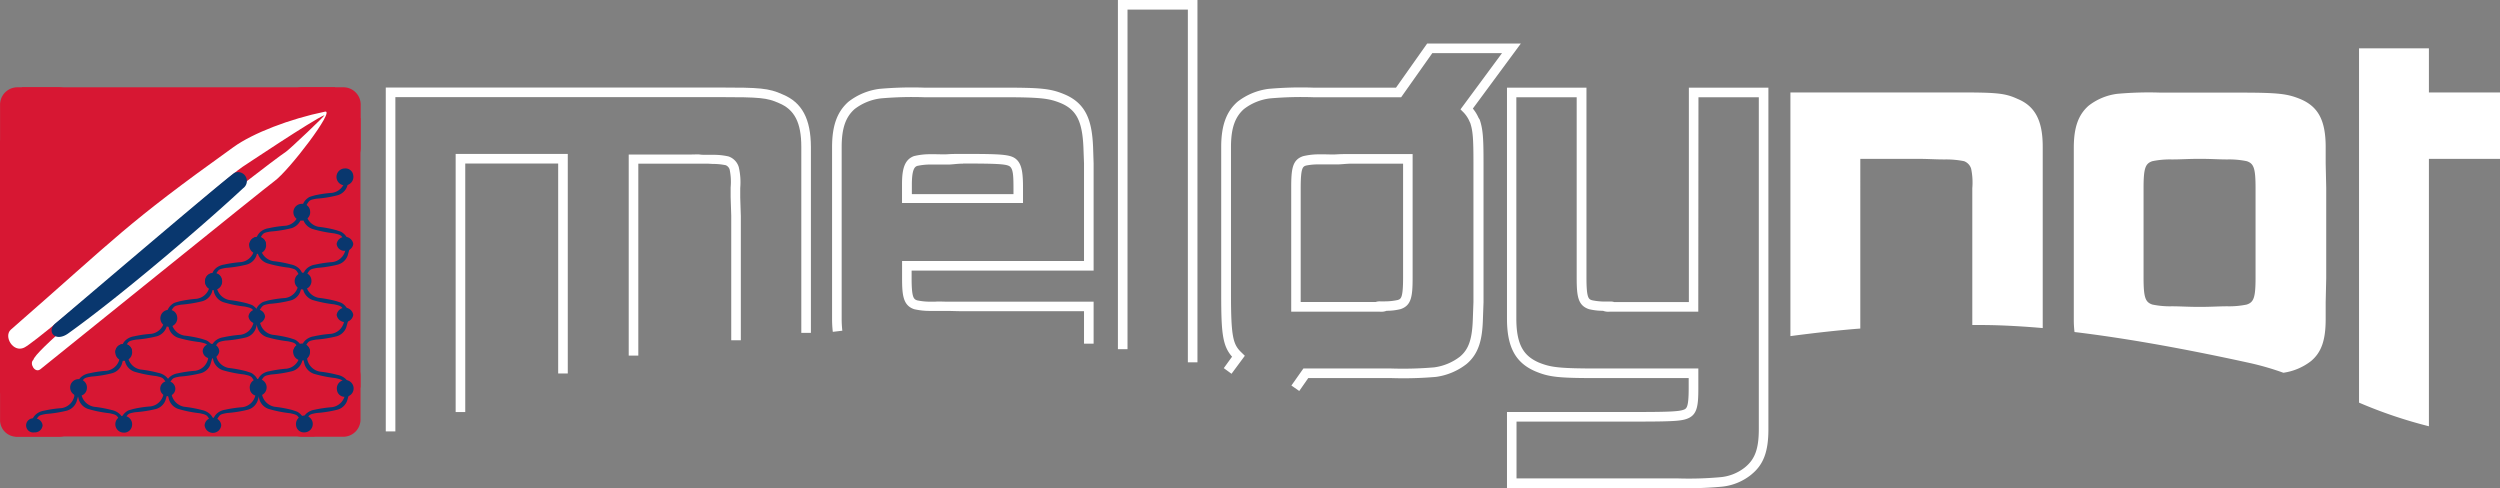 <svg id="Layer_1" data-name="Layer 1" xmlns="http://www.w3.org/2000/svg" viewBox="0 0 416.76 81.35"><rect x="0" y="0" width="416.76" height="81.35" fill="#808080" stroke="none"/><defs><style>.cls-1{fill:#fff;}.cls-2{fill:#d71733;}.cls-3{fill:#09376e;}</style></defs><path class="cls-1" d="M370.63,56.67h0Z" transform="translate(-3.99 -30.19)"/><path class="cls-1" d="M340.33,46.68c-2.16-1-3.63-1.08-10.29-1.08H302.46V86.22c4.4-.58,8.26-1,11.65-1.26V56.67h9.37c2,0,2.94.1,4.7.1a15.16,15.16,0,0,1,3.23.29,1.94,1.94,0,0,1,1.18,1.27,11.36,11.36,0,0,1,.19,3.24v22.8H334c2.43,0,5.75.1,10.52.51V54.71C344.54,50.2,343.17,47.85,340.33,46.68Z" transform="translate(-3.99 -30.19)"/><path class="cls-1" d="M391.69,54.71c0-4.51-1.28-6.76-4.21-8-2.16-.88-3.53-1.08-10.19-1.08H364.2a58.62,58.62,0,0,0-7.25.2,9.73,9.73,0,0,0-4.8,2c-1.66,1.48-2.45,3.53-2.45,7v28.6a17,17,0,0,0,.12,2.11c7,.84,16.45,2.36,29.29,5.18a46.41,46.41,0,0,1,5.53,1.61,9.8,9.8,0,0,0,4.6-1.94c1.76-1.47,2.45-3.53,2.45-7V80.57l.09-4V61.47l-.09-4ZM380,63.13V76.46c0,3.33-.29,4.11-1.47,4.5a14.36,14.36,0,0,1-3.23.29c-1.45,0-2.62.1-4.63.1s-3.19-.1-4.64-.1a14.36,14.36,0,0,1-3.23-.29c-1.18-.39-1.47-1.17-1.47-4.5V61.57c0-3.34.29-4.12,1.47-4.51a14.36,14.36,0,0,1,3.23-.29c1.65,0,2.72-.1,4.64-.1h0c2,0,3.08.1,4.63.1a14.36,14.36,0,0,1,3.23.29c1.18.39,1.47,1.17,1.47,4.51Z" transform="translate(-3.99 -30.19)"/><path class="cls-1" d="M408.9,45.6V38.25H397.25V97.31a77.14,77.14,0,0,0,11.65,3.94V56.67h11.85V45.6Z" transform="translate(-3.99 -30.19)"/><path class="cls-1" d="M134.46,45.93c-2.32-1.06-3.85-1.15-10.61-1.15H68.3v57.33h1.6V46.38h53.95c6.87,0,8,.11,10,1,2.6,1.08,3.72,3.26,3.72,7.3v31h1.6v-31C139.15,50,137.69,47.26,134.46,45.93Z" transform="translate(-3.99 -30.19)"/><path class="cls-1" d="M127.39,61.54a11.24,11.24,0,0,0-.24-3.48,2.69,2.69,0,0,0-1.71-1.79A11,11,0,0,0,122.9,56L122,56c-.77,0-1,0-1.35-.05s-.72,0-1.77,0H108.8V89.47h1.6v-32h8.47c1,0,1.32,0,1.65,0s.63,0,1.43,0l.87.05a10.49,10.49,0,0,1,2.15.21,1.15,1.15,0,0,1,.65.7,10.12,10.12,0,0,1,.17,3v1.6l.1,3.11V86.91h1.6V66.22l-.1-3.11Z" transform="translate(-3.99 -30.19)"/><polygon class="cls-1" points="75.96 68.69 77.56 68.69 77.56 27.26 93.05 27.26 93.05 62.26 94.65 62.26 94.65 25.66 75.96 25.66 75.96 68.69"/><path class="cls-1" d="M186.3,75.3V57.42l-.09-2.75c-.18-4.09-1-7.15-4.71-8.73-2.37-1-3.94-1.14-10.49-1.14H158a61.41,61.41,0,0,0-7.37.2,10.56,10.56,0,0,0-5.21,2.16c-1.88,1.66-2.72,4-2.72,7.55v28.6a19,19,0,0,0,.12,2.2l1.59-.19a17.78,17.78,0,0,1-.11-2V54.71c0-3.11.65-5,2.16-6.34a8.92,8.92,0,0,1,4.38-1.78A59.84,59.84,0,0,1,158,46.4h13c6.67,0,7.9.2,9.87,1,2.57,1.11,3.54,3,3.73,7.33l.1,2.71V73.7H154.37v2.76c0,2.85.13,4.63,2,5.27a11.45,11.45,0,0,0,2.64.29l.81,0c.67,0,1.3,0,2,0s1.66.05,2.72.05H184.7v5.41h1.6v-7H164.57c-1,0-1.88,0-2.67,0s-1.34-.06-2,0l-.78,0a10.4,10.4,0,0,1-2.24-.22c-.59-.2-.92-.47-.92-3.74V75.3Z" transform="translate(-3.99 -30.19)"/><path class="cls-1" d="M173.66,57c-.94-1.07-2.13-1.15-9.09-1.15h-.23c-.92,0-1.65,0-2.35.05s-1.34,0-2.16,0l-.77,0a11.17,11.17,0,0,0-2.7.31c-1.65.6-2,2.3-2,4.67v3.15h20.17V61.57C174.54,59,174.32,57.82,173.66,57Zm-9.12.45c6.14,0,7.47.1,7.9.59s.5,1.42.5,3.51v1H156V61c0-2.61.48-3,.89-3.15a10.14,10.14,0,0,1,2.27-.23l.74,0c.8,0,1.47,0,2.17,0S163.54,57.47,164.54,57.47Z" transform="translate(-3.99 -30.19)"/><polygon class="cls-1" points="186.36 58.21 187.96 58.21 187.96 1.6 198.02 1.6 198.02 60.4 199.62 60.4 199.62 0 186.36 0 186.36 58.21"/><path class="cls-1" d="M250.46,49.81a6.48,6.48,0,0,0-.94-1.52l8-10.84H241.9l-5.19,7.35H222.86a61.11,61.11,0,0,0-7.36.2,10.6,10.6,0,0,0-5.22,2.16c-1.88,1.66-2.71,4-2.71,7.55V79.2c0,6.4.19,8.62,1.81,10.45L208,91.56l1.29.94,2.22-3L211,89c-1.44-1.36-1.8-2.5-1.8-9.8V54.71c0-3.11.65-5,2.16-6.34a8.84,8.84,0,0,1,4.38-1.78,59.63,59.63,0,0,1,7.15-.19h14.68l5.19-7.35h11.62l-6.92,9.37.49.49A5.07,5.07,0,0,1,249,50.52l.09.18c.43,1.33.53,2.54.53,6.65V80.54l-.1,2.75c-.1,3.41-.68,5.13-2.16,6.36a9,9,0,0,1-4.28,1.78,61.53,61.53,0,0,1-7.16.19H221.27l-2,2.84,1.31.91,1.5-2.15H236a63.18,63.18,0,0,0,7.37-.2,10.6,10.6,0,0,0,5.09-2.14c2.14-1.78,2.65-4.3,2.74-7.54l.1-2.77V57.35c0-4.12-.09-5.57-.63-7.2Z" transform="translate(-3.99 -30.19)"/><path class="cls-1" d="M235.14,82a9.63,9.63,0,0,0,2.34-.28c1.81-.61,2-2.14,2-5.26V55.87H229.43c-1,0-1.82,0-2.58.05s-1.34,0-2.17,0l-.77,0a11.37,11.37,0,0,0-2.67.3c-1.82.6-2,2.14-2,5.27V82.15H234A2.49,2.49,0,0,0,235.14,82Zm-5.71-24.53h8.46v19c0,3.43-.36,3.56-.89,3.73a10.23,10.23,0,0,1-2.18.23l-.73,0a2.1,2.1,0,0,0-.76.1H220.82v-19c0-3.44.37-3.57.89-3.74A10.25,10.25,0,0,1,224,57.6l.73,0c.81,0,1.48,0,2.18,0S228.42,57.47,229.43,57.47Z" transform="translate(-3.99 -30.19)"/><path class="cls-1" d="M285.53,80.55H273.09a1.79,1.79,0,0,0-.69-.09l-.78,0a10.48,10.48,0,0,1-2.24-.22c-.55-.18-.92-.31-.92-3.74V44.8H255.21V83.31c0,4.72,1.4,7.34,4.7,8.77,2.37,1,3.95,1.14,10.59,1.14h15v1.65c0,3.34-.36,3.46-.92,3.65-.81.27-2.54.35-7.68.35H255.21v12.67h28.38a59,59,0,0,0,7.23-.2,9.27,9.27,0,0,0,5.08-2l.15-.13c1.95-1.62,2.74-3.79,2.74-7.47V44.8H285.53Zm1.6-34.15h10.06v55.33c0,3.19-.61,4.94-2.19,6.27l-.18.15a7.66,7.66,0,0,1-4.17,1.6,58.49,58.49,0,0,1-7.06.19H256.8v-9.47h20.13c5.9,0,7.22-.11,8.18-.43,1.82-.61,2-2.11,2-5.17V91.62H270.5c-6.76,0-8-.2-10-1-2.23-1-3.73-2.58-3.73-7.3V46.4h10.06V76.46c0,3.12.2,4.65,2.05,5.27a9.89,9.89,0,0,0,2.34.27,2.42,2.42,0,0,0,1.08.15h14.8Z" transform="translate(-3.99 -30.19)"/><path class="cls-2" d="M13.72,91.07H6.86A2.78,2.78,0,0,0,4,93.75v6.52A2.78,2.78,0,0,0,6.86,103h6.86a2.78,2.78,0,0,0,2.87-2.68V93.75a2.78,2.78,0,0,0-2.87-2.68" transform="translate(-3.99 -30.19)"/><path class="cls-2" d="M13.72,44.74H6.86A2.9,2.9,0,0,0,4,47.66v7.12A2.9,2.9,0,0,0,6.86,57.7h6.86a2.9,2.9,0,0,0,2.87-2.92V47.66a2.9,2.9,0,0,0-2.87-2.92" transform="translate(-3.99 -30.19)"/><rect class="cls-2" x="2.59" y="17.64" width="54.84" height="53.36"/><path class="cls-2" d="M61.26,44.74H54.39a2.89,2.89,0,0,0-2.86,2.92v7.12a2.89,2.89,0,0,0,2.86,2.92h6.87a2.89,2.89,0,0,0,2.86-2.92V47.66a2.89,2.89,0,0,0-2.86-2.92" transform="translate(-3.99 -30.19)"/><path class="cls-2" d="M61.22,90H54.36a2.9,2.9,0,0,0-2.87,2.92V100A2.9,2.9,0,0,0,54.36,103h6.86A2.89,2.89,0,0,0,64.09,100V92.91A2.89,2.89,0,0,0,61.22,90" transform="translate(-3.99 -30.19)"/><rect class="cls-2" y="23.42" width="14" height="42.14"/><rect class="cls-2" x="3.65" y="14.55" width="52.2" height="10.3"/><rect class="cls-2" x="45.6" y="19.7" width="14.49" height="44.9"/><rect class="cls-2" x="2.59" y="65.56" width="49.84" height="7.2"/><path class="cls-1" d="M42.93,54.7c3.22-2.32,9.4-4.7,15.25-5.9,1.76-.37-6,9.83-8.45,11.59-1.23.87-35.95,28.93-39,31.35-.94.74-1.88-1-1.18-1.56.7-2.89,39-32.65,42.12-34.7.53-.34,6.79-6.25,6.38-6.08-1.94.79-13.39,8.46-13.65,8.62C42,59.5,10.68,86.92,8,88.15c-1.86.86-3.43-1.9-2.21-3C23.9,69.35,24.63,67.81,42.93,54.7" transform="translate(-3.99 -30.19)"/><path class="cls-3" d="M40.87,101.12a1.32,1.32,0,0,0-1.36-1.28,1.34,1.34,0,0,0-1.41,1.24,1.39,1.39,0,0,0,2.77,0" transform="translate(-3.99 -30.19)"/><path class="cls-3" d="M26,101.12a1.4,1.4,0,1,0-1.41,1.19A1.32,1.32,0,0,0,26,101.12" transform="translate(-3.99 -30.19)"/><path class="cls-3" d="M18.47,95a1.4,1.4,0,1,0-1.41,1.19A1.32,1.32,0,0,0,18.47,95" transform="translate(-3.99 -30.19)"/><path class="cls-3" d="M37.78,88.7a1.29,1.29,0,0,0,1.36,1.23,1.31,1.31,0,0,0,1.4-1.19,1.29,1.29,0,0,0-1.35-1.23,1.3,1.3,0,0,0-1.41,1.19" transform="translate(-3.99 -30.19)"/><path class="cls-3" d="M26,88.71a1.4,1.4,0,1,1-1.39-1.17A1.3,1.3,0,0,1,26,88.71" transform="translate(-3.99 -30.19)"/><path class="cls-3" d="M23.21,88.69a1.27,1.27,0,0,0,1.35,1.19A1.29,1.29,0,0,0,26,88.73a1.27,1.27,0,0,0-1.36-1.18,1.29,1.29,0,0,0-1.4,1.14" transform="translate(-3.99 -30.19)"/><path class="cls-3" d="M55.66,88.69a1.4,1.4,0,1,1-1.38-1.21,1.3,1.3,0,0,1,1.38,1.21" transform="translate(-3.99 -30.19)"/><path class="cls-3" d="M52.89,88.67a1.29,1.29,0,0,0,1.36,1.23,1.32,1.32,0,0,0,1.41-1.19,1.4,1.4,0,0,0-2.77,0" transform="translate(-3.99 -30.19)"/><path class="cls-3" d="M60.11,82.68a1.4,1.4,0,0,1,2.77,0,1.4,1.4,0,0,1-2.77,0" transform="translate(-3.99 -30.19)"/><path class="cls-3" d="M55.9,76.86a1.4,1.4,0,1,1-1.38-1.21,1.3,1.3,0,0,1,1.38,1.21" transform="translate(-3.99 -30.19)"/><path class="cls-3" d="M41,76.87a1.41,1.41,0,1,1-1.39-1.16A1.29,1.29,0,0,1,41,76.87" transform="translate(-3.99 -30.19)"/><path class="cls-3" d="M33.52,83a1.41,1.41,0,1,1-1.39-1.16A1.3,1.3,0,0,1,33.52,83" transform="translate(-3.99 -30.19)"/><path class="cls-3" d="M38.18,76.86a1.4,1.4,0,1,0,1.41-1.15,1.31,1.31,0,0,0-1.41,1.15" transform="translate(-3.99 -30.19)"/><path class="cls-3" d="M48.33,70.84a1.41,1.41,0,1,1-1.39-1.16,1.29,1.29,0,0,1,1.39,1.16" transform="translate(-3.99 -30.19)"/><path class="cls-3" d="M45.55,70.83A1.28,1.28,0,0,0,46.91,72a1.29,1.29,0,0,0,1.41-1.14A1.28,1.28,0,0,0,47,69.68a1.31,1.31,0,0,0-1.41,1.15" transform="translate(-3.99 -30.19)"/><path class="cls-3" d="M11.09,101.1a1.29,1.29,0,0,1-1.38,1.17,1.18,1.18,0,1,1,0-2.33,1.29,1.29,0,0,1,1.38,1.16" transform="translate(-3.99 -30.19)"/><path class="cls-3" d="M60.11,70.83A1.27,1.27,0,0,0,61.46,72a1.31,1.31,0,0,0,1.42-1.14,1.4,1.4,0,0,0-2.77,0" transform="translate(-3.99 -30.19)"/><path class="cls-3" d="M62.88,59.43a1.41,1.41,0,1,1-1.39-1.16,1.3,1.3,0,0,1,1.39,1.16" transform="translate(-3.99 -30.19)"/><path class="cls-3" d="M55.68,65.34a1.4,1.4,0,1,1-1.38-1.17,1.29,1.29,0,0,1,1.38,1.17" transform="translate(-3.99 -30.19)"/><path class="cls-3" d="M61.49,60.34a2.57,2.57,0,0,1-2.16,2,19.2,19.2,0,0,0-2.88.42c-.76.23-.84.19-1.29.56a2.2,2.2,0,0,0-.63.82l-.12.25.57.2a4,4,0,0,1,.53-.85c.23-.21.36-.27,1.26-.43a19.36,19.36,0,0,0,3.5-.57,2.38,2.38,0,0,0,1.59-1.47c.21-.7.33-1.18.33-1.18l-.7-.12Z" transform="translate(-3.99 -30.19)"/><path class="cls-3" d="M53.79,65.82a2.56,2.56,0,0,1-2.16,2,19,19,0,0,0-2.88.42,2.68,2.68,0,0,0-1.29.56,2.19,2.19,0,0,0-.63.83l-.12.24.57.21a3.59,3.59,0,0,1,.53-.86c.23-.21.36-.27,1.26-.43a20.43,20.43,0,0,0,3.5-.56,2.43,2.43,0,0,0,1.59-1.48c.2-.69.33-1.18.33-1.18l-.71-.12Z" transform="translate(-3.99 -30.19)"/><path class="cls-3" d="M46.36,71.88a2.56,2.56,0,0,1-2.16,2,21,21,0,0,0-2.88.42,2.72,2.72,0,0,0-1.29.56,2.1,2.1,0,0,0-.62.83l-.13.24.57.21a4,4,0,0,1,.54-.86c.22-.2.35-.27,1.25-.43a20.27,20.27,0,0,0,3.5-.56,2.4,2.4,0,0,0,1.59-1.47c.21-.7.34-1.18.34-1.18l-.71-.13Z" transform="translate(-3.99 -30.19)"/><path class="cls-3" d="M38.92,78a2.56,2.56,0,0,1-2.16,2,20.14,20.14,0,0,0-2.88.43c-.76.23-.84.19-1.29.56a2.2,2.2,0,0,0-.63.82l-.12.25.57.2a4,4,0,0,1,.53-.85c.23-.21.36-.28,1.26-.43a21.47,21.47,0,0,0,3.5-.57A2.4,2.4,0,0,0,39.29,79c.21-.69.33-1.18.33-1.18l-.7-.12Z" transform="translate(-3.99 -30.19)"/><path class="cls-3" d="M31.36,83.84a2.56,2.56,0,0,1-2.16,2,19,19,0,0,0-2.88.42,2.68,2.68,0,0,0-1.29.56,2.19,2.19,0,0,0-.63.83l-.12.24.57.21a4.22,4.22,0,0,1,.53-.86c.23-.2.36-.27,1.26-.43a20.43,20.43,0,0,0,3.5-.56,2.42,2.42,0,0,0,1.59-1.47c.2-.7.33-1.18.33-1.18l-.7-.13Z" transform="translate(-3.99 -30.19)"/><path class="cls-3" d="M23.92,90a2.56,2.56,0,0,1-2.16,2,19.2,19.2,0,0,0-2.88.42,2.72,2.72,0,0,0-1.29.56,2.2,2.2,0,0,0-.63.82l-.12.25.57.2a4.23,4.23,0,0,1,.53-.85c.23-.21.36-.27,1.26-.43a19.36,19.36,0,0,0,3.5-.57,2.38,2.38,0,0,0,1.59-1.47c.21-.7.33-1.18.33-1.18l-.7-.12Z" transform="translate(-3.99 -30.19)"/><path class="cls-3" d="M16.38,96.23a2.56,2.56,0,0,1-2.16,2,19.2,19.2,0,0,0-2.88.42,2.68,2.68,0,0,0-1.29.56,2.2,2.2,0,0,0-.63.82l-.12.25.57.2a3.8,3.8,0,0,1,.53-.85c.23-.2.36-.27,1.26-.43a20.43,20.43,0,0,0,3.5-.56,2.43,2.43,0,0,0,1.59-1.48c.2-.69.33-1.18.33-1.18l-.7-.12Z" transform="translate(-3.99 -30.19)"/><path class="cls-3" d="M53.68,77.87a2.56,2.56,0,0,1-2.15,2,19.42,19.42,0,0,0-2.89.42c-.76.23-.83.19-1.28.56a2.2,2.2,0,0,0-.63.82l-.13.25.57.2a3.72,3.72,0,0,1,.54-.85c.23-.21.36-.27,1.25-.43a19.62,19.62,0,0,0,3.51-.57,2.36,2.36,0,0,0,1.58-1.47c.21-.7.34-1.18.34-1.18l-.71-.12Z" transform="translate(-3.99 -30.19)"/><path class="cls-3" d="M46.24,84a2.56,2.56,0,0,1-2.15,2,20.94,20.94,0,0,0-2.89.42,2.72,2.72,0,0,0-1.29.56,2.18,2.18,0,0,0-.62.83l-.13.24.57.21a4,4,0,0,1,.54-.86c.23-.2.35-.27,1.25-.43A20.54,20.54,0,0,0,45,86.44,2.38,2.38,0,0,0,46.61,85c.21-.7.34-1.18.34-1.18l-.71-.13Z" transform="translate(-3.99 -30.19)"/><path class="cls-3" d="M38.68,90a2.56,2.56,0,0,1-2.15,2,20.94,20.94,0,0,0-2.89.42,2.72,2.72,0,0,0-1.29.56,2.18,2.18,0,0,0-.62.83l-.13.24.57.21a3.72,3.72,0,0,1,.54-.85c.22-.21.35-.28,1.25-.44a20.27,20.27,0,0,0,3.5-.56A2.38,2.38,0,0,0,39.05,91c.21-.7.34-1.18.34-1.18l-.71-.13Z" transform="translate(-3.99 -30.19)"/><path class="cls-3" d="M31.24,95.94a2.56,2.56,0,0,1-2.15,2,18.93,18.93,0,0,0-2.89.43c-.76.23-.84.19-1.29.56a2.24,2.24,0,0,0-.62.82l-.13.25.57.2a3.72,3.72,0,0,1,.54-.85c.23-.21.35-.28,1.25-.44A20.54,20.54,0,0,0,30,98.37a2.38,2.38,0,0,0,1.58-1.47c.21-.7.34-1.18.34-1.18l-.71-.13Z" transform="translate(-3.99 -30.19)"/><path class="cls-3" d="M61.57,71.88a2.56,2.56,0,0,1-2.16,2,20.43,20.43,0,0,0-2.88.42,2.68,2.68,0,0,0-1.29.56,2.19,2.19,0,0,0-.63.83l-.12.24.57.21a3.79,3.79,0,0,1,.53-.86c.23-.2.36-.27,1.26-.43a20.43,20.43,0,0,0,3.5-.56,2.42,2.42,0,0,0,1.59-1.47c.2-.7.33-1.18.33-1.18l-.71-.13Z" transform="translate(-3.99 -30.19)"/><path class="cls-3" d="M61.34,83.84a2.56,2.56,0,0,1-2.16,2,19,19,0,0,0-2.88.42,2.68,2.68,0,0,0-1.29.56,2.19,2.19,0,0,0-.63.83l-.13.24.58.21a3.79,3.79,0,0,1,.53-.86c.23-.2.36-.27,1.26-.43a20.43,20.43,0,0,0,3.5-.56,2.42,2.42,0,0,0,1.59-1.47c.2-.7.33-1.18.33-1.18l-.71-.13Z" transform="translate(-3.99 -30.19)"/><path class="cls-3" d="M53.93,89.65a2.56,2.56,0,0,1-2.15,2,18.93,18.93,0,0,0-2.89.43,2.63,2.63,0,0,0-1.29.55,2.32,2.32,0,0,0-.62.83l-.13.24.57.21a4,4,0,0,1,.54-.86c.23-.2.35-.27,1.25-.43a20.54,20.54,0,0,0,3.51-.56,2.4,2.4,0,0,0,1.58-1.47c.21-.7.34-1.18.34-1.18l-.71-.13Z" transform="translate(-3.99 -30.19)"/><path class="cls-3" d="M46.57,96.07a2.56,2.56,0,0,1-2.16,2,20.7,20.7,0,0,0-2.88.42,2.68,2.68,0,0,0-1.29.56,2.19,2.19,0,0,0-.63.83l-.12.24.57.21a4.22,4.22,0,0,1,.53-.86c.23-.2.36-.27,1.26-.43a20.43,20.43,0,0,0,3.5-.56A2.42,2.42,0,0,0,46.94,97c.2-.7.33-1.18.33-1.18l-.7-.13Z" transform="translate(-3.99 -30.19)"/><path class="cls-3" d="M32.59,84a2.6,2.6,0,0,0,2.12,2.13,20.13,20.13,0,0,1,2.93.55c.77.26.85.23,1.3.62a2.35,2.35,0,0,1,.61.86l.11.26-.59.18a4.11,4.11,0,0,0-.51-.89c-.22-.21-.35-.29-1.27-.49a21.17,21.17,0,0,1-3.56-.71A2.43,2.43,0,0,1,32.17,85c-.19-.72-.3-1.21-.3-1.21l.73-.1Z" transform="translate(-3.99 -30.19)"/><path class="cls-3" d="M40,89.39a2.6,2.6,0,0,0,2.12,2.14,20.69,20.69,0,0,1,2.94.55c.77.26.85.23,1.29.62a2.14,2.14,0,0,1,.61.86l.12.25-.59.19a3.86,3.86,0,0,0-.52-.89c-.22-.22-.35-.29-1.26-.49a21.29,21.29,0,0,1-3.57-.71,2.48,2.48,0,0,1-1.56-1.56c-.18-.72-.29-1.21-.29-1.21L40,89Z" transform="translate(-3.99 -30.19)"/><path class="cls-3" d="M47.66,95.9A2.6,2.6,0,0,0,49.78,98a21.23,21.23,0,0,1,2.94.54c.77.27.85.24,1.29.62a2.21,2.21,0,0,1,.61.87l.12.25-.6.19a3.53,3.53,0,0,0-.51-.89c-.22-.22-.35-.3-1.27-.5a20.4,20.4,0,0,1-3.56-.71,2.43,2.43,0,0,1-1.56-1.56c-.18-.71-.29-1.21-.29-1.21l.72-.1Z" transform="translate(-3.99 -30.19)"/><path class="cls-3" d="M40.12,78.07a2.62,2.62,0,0,0,2.13,2.14,20.44,20.44,0,0,1,2.93.55c.77.26.85.23,1.29.62a2.14,2.14,0,0,1,.61.86l.12.25-.59.19a4.11,4.11,0,0,0-.51-.89c-.23-.22-.36-.29-1.27-.49a20.05,20.05,0,0,1-3.56-.72A2.44,2.44,0,0,1,39.7,79c-.18-.72-.29-1.21-.29-1.21l.73-.1Z" transform="translate(-3.99 -30.19)"/><path class="cls-3" d="M47.32,83.84A2.6,2.6,0,0,0,49.44,86a20.13,20.13,0,0,1,2.93.55c.78.26.85.23,1.3.62a2.27,2.27,0,0,1,.61.86l.12.26-.6.18a4.11,4.11,0,0,0-.51-.89c-.22-.22-.35-.29-1.27-.49a21.17,21.17,0,0,1-3.56-.71A2.48,2.48,0,0,1,46.9,84.8l-.3-1.21.73-.1Z" transform="translate(-3.99 -30.19)"/><path class="cls-3" d="M55.19,90a2.62,2.62,0,0,0,2.13,2.14,20.66,20.66,0,0,1,2.93.54,2.81,2.81,0,0,1,1.3.62,2.35,2.35,0,0,1,.61.86l.11.26-.59.18a3.88,3.88,0,0,0-.51-.88c-.23-.22-.36-.3-1.27-.5a21.17,21.17,0,0,1-3.56-.71,2.47,2.47,0,0,1-1.57-1.56c-.18-.71-.29-1.21-.29-1.21l.73-.1Z" transform="translate(-3.99 -30.19)"/><path class="cls-3" d="M61.49,96.07a2.56,2.56,0,0,1-2.16,2,20.7,20.7,0,0,0-2.88.42,2.72,2.72,0,0,0-1.29.56,2.19,2.19,0,0,0-.63.83l-.12.24.57.21a4.22,4.22,0,0,1,.53-.86c.23-.2.36-.27,1.26-.43a20.27,20.27,0,0,0,3.5-.56A2.4,2.4,0,0,0,61.86,97c.21-.7.33-1.18.33-1.18l-.7-.13Z" transform="translate(-3.99 -30.19)"/><path class="cls-3" d="M60.16,95.17a1.4,1.4,0,1,1,1.39,1.17,1.29,1.29,0,0,1-1.39-1.17" transform="translate(-3.99 -30.19)"/><path class="cls-3" d="M53.35,101.1a1.4,1.4,0,1,1,1.39,1.17,1.3,1.3,0,0,1-1.39-1.17" transform="translate(-3.99 -30.19)"/><path class="cls-3" d="M33.22,95a1.31,1.31,0,0,0-1.36-1.28A1.26,1.26,0,1,0,33.22,95" transform="translate(-3.99 -30.19)"/><path class="cls-3" d="M45.64,95A1.41,1.41,0,1,1,47,96.18,1.29,1.29,0,0,1,45.64,95" transform="translate(-3.99 -30.19)"/><path class="cls-3" d="M48.18,83a1.3,1.3,0,0,0-1.36-1.22,1.32,1.32,0,0,0-1.41,1.17,1.4,1.4,0,0,0,2.77,0" transform="translate(-3.99 -30.19)"/><path class="cls-3" d="M32.59,95.9A2.6,2.6,0,0,0,34.71,98a20.66,20.66,0,0,1,2.93.54,2.82,2.82,0,0,1,1.3.63,2.27,2.27,0,0,1,.61.86l.11.25-.59.19a3.89,3.89,0,0,0-.51-.89c-.22-.22-.35-.3-1.27-.5a20.22,20.22,0,0,1-3.56-.71,2.43,2.43,0,0,1-1.56-1.56c-.19-.71-.3-1.21-.3-1.21l.73-.1Z" transform="translate(-3.99 -30.19)"/><path class="cls-3" d="M25.3,89.66a2.6,2.6,0,0,0,2.12,2.13,20.38,20.38,0,0,1,2.94.55,2.72,2.72,0,0,1,1.29.62,2.21,2.21,0,0,1,.61.86l.12.26-.59.18a3.66,3.66,0,0,0-.52-.88c-.22-.22-.35-.3-1.26-.5a21,21,0,0,1-3.56-.71,2.43,2.43,0,0,1-1.57-1.56c-.18-.72-.29-1.21-.29-1.21l.73-.1Z" transform="translate(-3.99 -30.19)"/><path class="cls-3" d="M17.55,95.9A2.6,2.6,0,0,0,19.67,98a20.66,20.66,0,0,1,2.93.54,2.77,2.77,0,0,1,1.3.63,2.27,2.27,0,0,1,.61.86l.12.25-.6.19a3.53,3.53,0,0,0-.51-.89c-.22-.22-.35-.3-1.27-.5a20.22,20.22,0,0,1-3.56-.71,2.43,2.43,0,0,1-1.56-1.56c-.18-.71-.29-1.21-.29-1.21l.72-.1Z" transform="translate(-3.99 -30.19)"/><path class="cls-3" d="M47.41,71.58a2.62,2.62,0,0,0,2.13,2.14,18.79,18.79,0,0,1,2.93.55,2.76,2.76,0,0,1,1.3.61,2.25,2.25,0,0,1,.6.87l.12.25-.59.19a3.89,3.89,0,0,0-.51-.89c-.23-.22-.36-.29-1.27-.49a21.19,21.19,0,0,1-3.56-.72A2.44,2.44,0,0,1,47,72.54c-.19-.72-.3-1.22-.3-1.22l.73-.09Z" transform="translate(-3.99 -30.19)"/><path class="cls-3" d="M55,77.7a2.62,2.62,0,0,0,2.13,2.14,20.13,20.13,0,0,1,2.93.55c.77.26.85.23,1.3.62a2.18,2.18,0,0,1,.6.86l.12.26-.59.18a4.11,4.11,0,0,0-.51-.89c-.23-.21-.36-.29-1.27-.49a21.17,21.17,0,0,1-3.56-.71,2.5,2.5,0,0,1-1.57-1.56c-.18-.72-.29-1.21-.29-1.21l.73-.1Z" transform="translate(-3.99 -30.19)"/><path class="cls-3" d="M55,65.82A2.62,2.62,0,0,0,57.09,68a18.79,18.79,0,0,1,2.93.55c.77.26.85.23,1.3.62a2.18,2.18,0,0,1,.6.86l.12.25-.59.19a4.11,4.11,0,0,0-.51-.89c-.23-.22-.36-.29-1.27-.49a21.19,21.19,0,0,1-3.56-.72,2.48,2.48,0,0,1-1.57-1.55c-.18-.72-.29-1.22-.29-1.22l.73-.09Z" transform="translate(-3.99 -30.19)"/><path class="cls-3" d="M43.08,59a1.48,1.48,0,0,1,1.45,2.56c-5.91,5.52-20,17.66-29.18,24.22-2.19,1.56-3.68-.4-2.1-1.7S40.47,60.87,43.08,59" transform="translate(-3.99 -30.19)"/></svg>